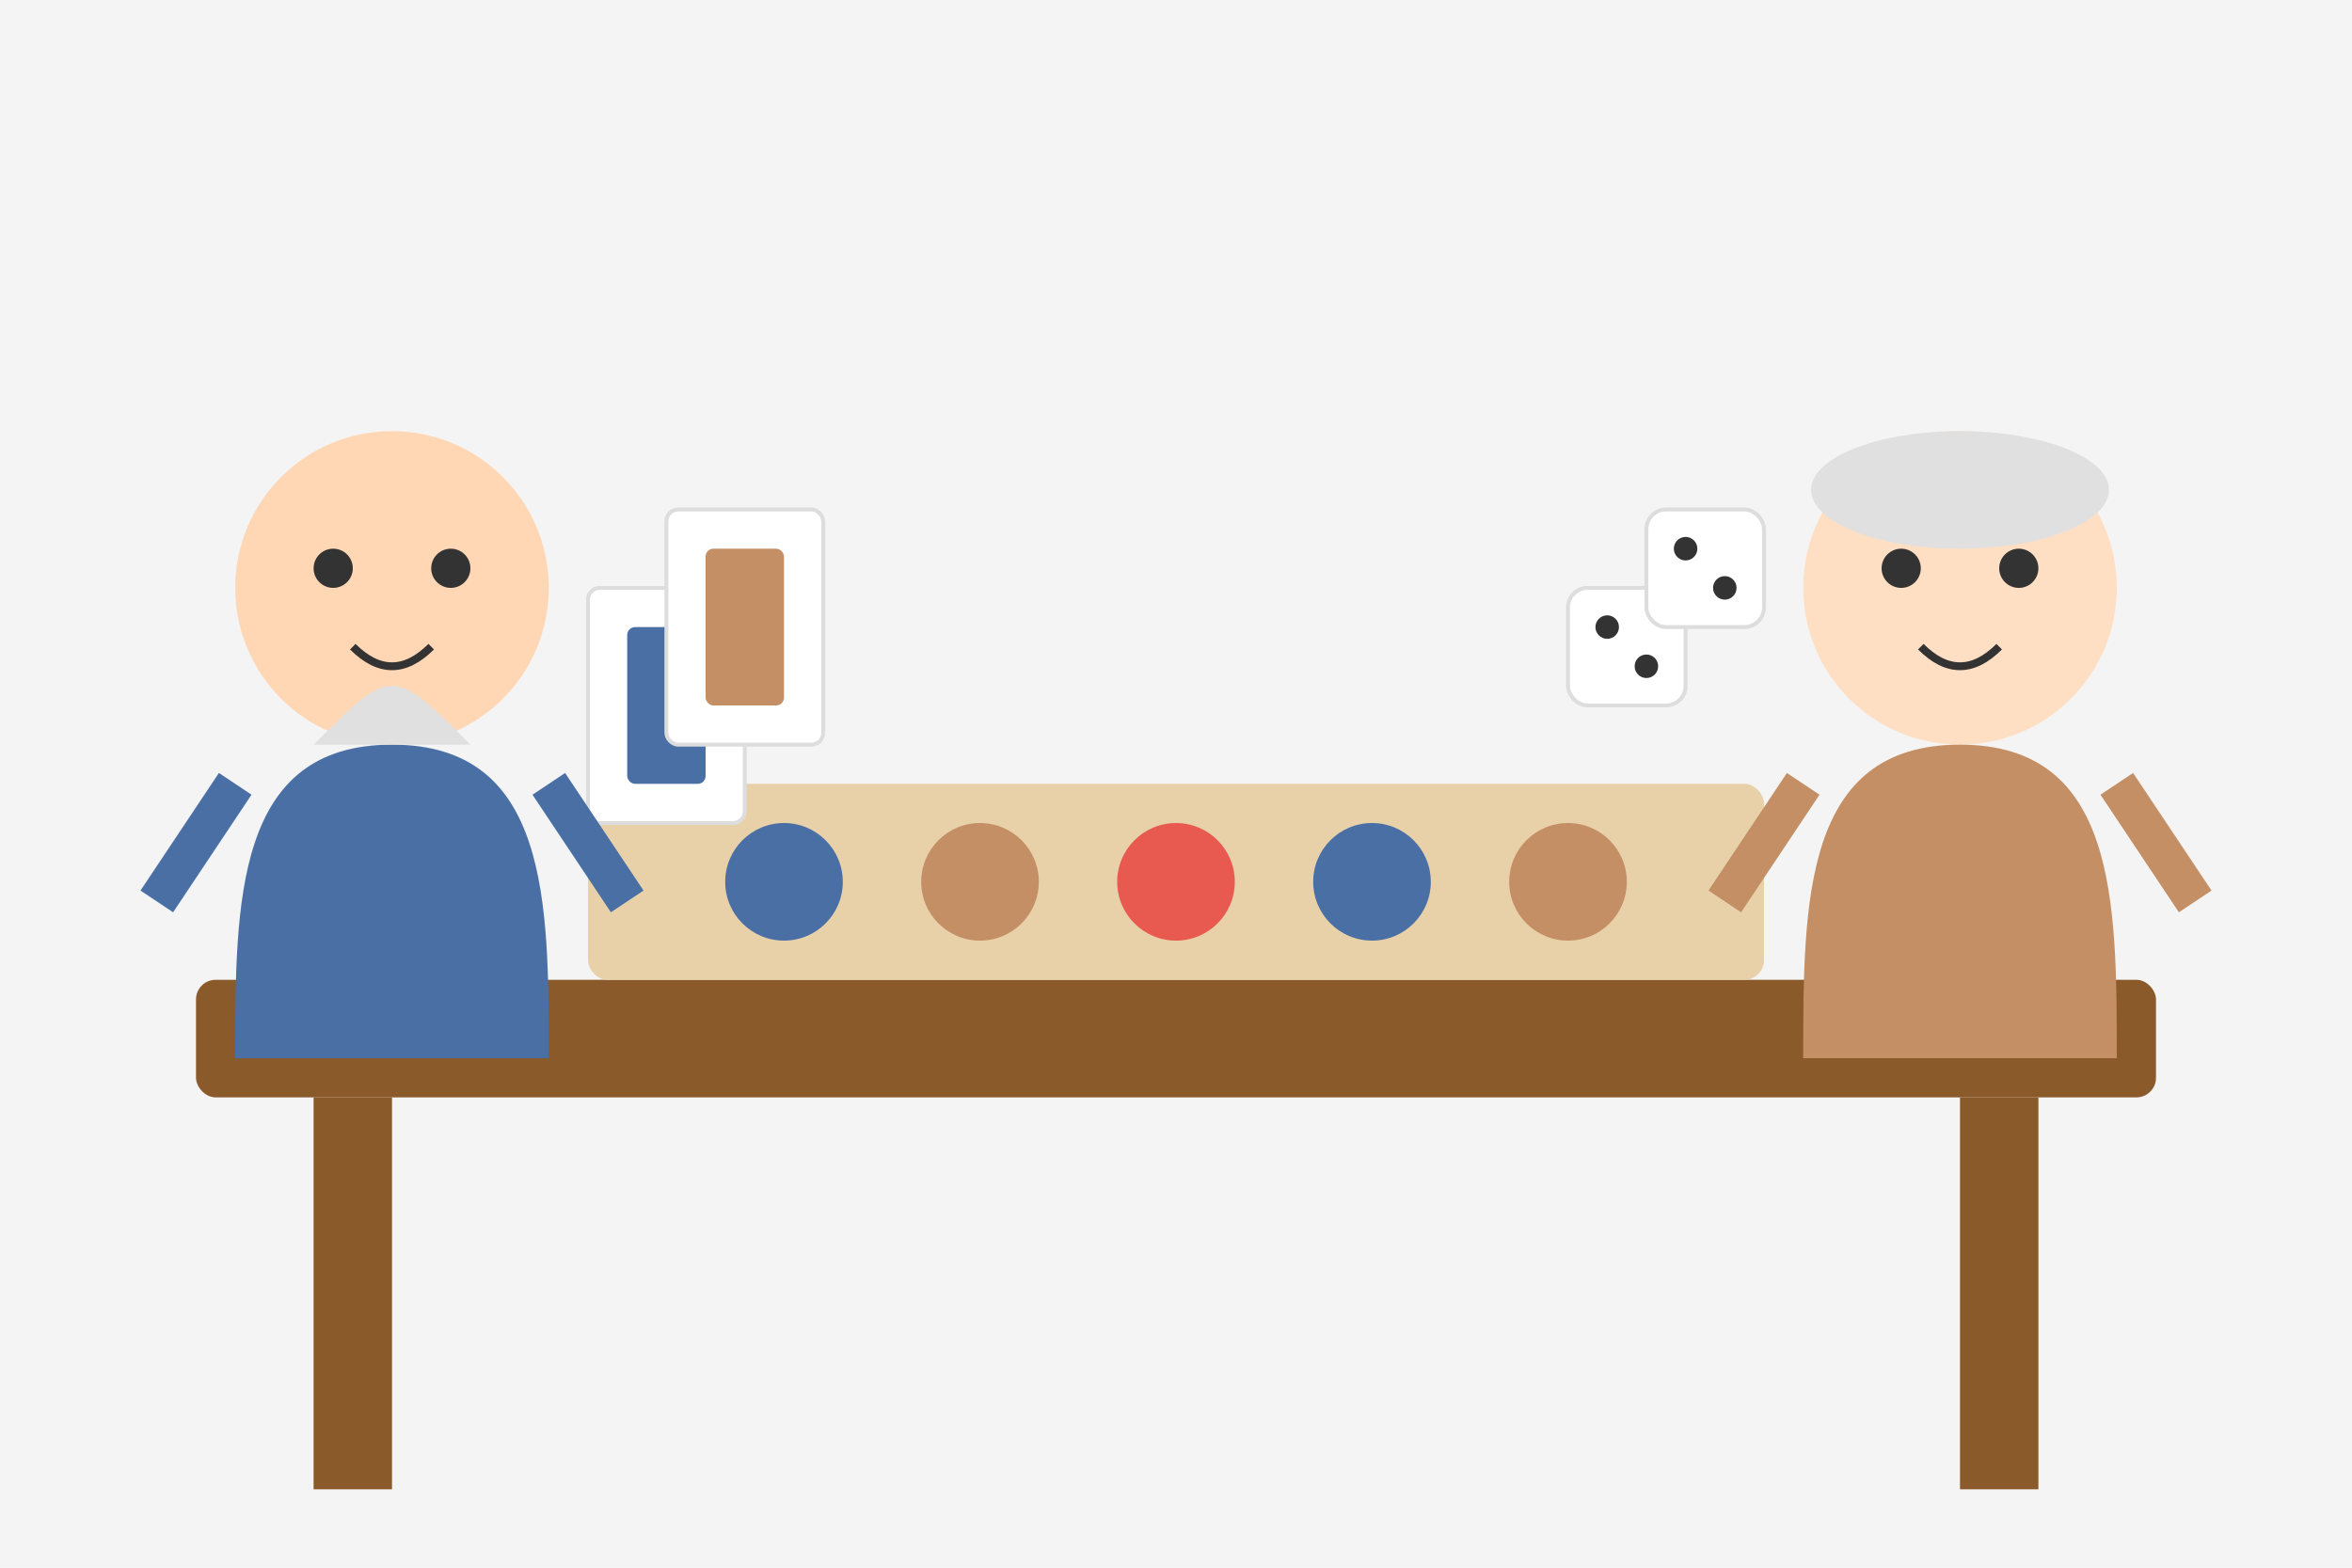 <svg xmlns="http://www.w3.org/2000/svg" width="600" height="400" viewBox="0 0 600 400">
  <!-- Background -->
  <rect width="600" height="400" fill="#f4f4f4" />
  
  <!-- Table -->
  <rect x="50" y="250" width="500" height="30" rx="5" fill="#8B5A2B" />
  <rect x="80" y="280" width="20" height="100" fill="#8B5A2B" />
  <rect x="500" y="280" width="20" height="100" fill="#8B5A2B" />
  
  <!-- Board Game -->
  <rect x="150" y="200" width="300" height="50" rx="5" fill="#E8D0A9" />
  
  <!-- Game Pieces -->
  <circle cx="200" cy="225" r="15" fill="#4a6fa5" />
  <circle cx="250" cy="225" r="15" fill="#c48f65" />
  <circle cx="300" cy="225" r="15" fill="#e85a4f" />
  <circle cx="350" cy="225" r="15" fill="#4a6fa5" />
  <circle cx="400" cy="225" r="15" fill="#c48f65" />
  
  <!-- Playing Cards -->
  <rect x="150" y="150" width="40" height="60" rx="3" fill="white" stroke="#ddd" stroke-width="1" />
  <rect x="160" y="160" width="20" height="40" rx="2" fill="#4a6fa5" />
  
  <rect x="170" y="130" width="40" height="60" rx="3" fill="white" stroke="#ddd" stroke-width="1" />
  <rect x="180" y="140" width="20" height="40" rx="2" fill="#c48f65" />
  
  <!-- Dice -->
  <rect x="400" y="150" width="30" height="30" rx="5" fill="white" stroke="#ddd" stroke-width="1" />
  <circle cx="410" cy="160" r="3" fill="#333" />
  <circle cx="420" cy="170" r="3" fill="#333" />
  
  <rect x="420" y="130" width="30" height="30" rx="5" fill="white" stroke="#ddd" stroke-width="1" />
  <circle cx="430" cy="140" r="3" fill="#333" />
  <circle cx="440" cy="150" r="3" fill="#333" />
  
  <!-- Senior Woman -->
  <circle cx="100" cy="150" r="40" fill="#FFD7B5" /> <!-- Head -->
  <path d="M100,190 C60,190 60,230 60,270 L140,270 C140,230 140,190 100,190 Z" fill="#4a6fa5" /> <!-- Body -->
  <circle cx="85" cy="145" r="5" fill="#333" /> <!-- Left Eye -->
  <circle cx="115" cy="145" r="5" fill="#333" /> <!-- Right Eye -->
  <path d="M90,165 Q100,175 110,165" fill="none" stroke="#333" stroke-width="2" /> <!-- Smile -->
  <path d="M60,200 L40,230" fill="none" stroke="#4a6fa5" stroke-width="10" /> <!-- Left Arm -->
  <path d="M140,200 L160,230" fill="none" stroke="#4a6fa5" stroke-width="10" /> <!-- Right Arm -->
  <path d="M80,190 C100,170 100,170 120,190" fill="#E0E0E0" /> <!-- Gray Hair -->
  
  <!-- Senior Man -->
  <circle cx="500" cy="150" r="40" fill="#FFDFC4" /> <!-- Head -->
  <path d="M500,190 C460,190 460,230 460,270 L540,270 C540,230 540,190 500,190 Z" fill="#c48f65" /> <!-- Body -->
  <circle cx="485" cy="145" r="5" fill="#333" /> <!-- Left Eye -->
  <circle cx="515" cy="145" r="5" fill="#333" /> <!-- Right Eye -->
  <path d="M490,165 Q500,175 510,165" fill="none" stroke="#333" stroke-width="2" /> <!-- Smile -->
  <path d="M460,200 L440,230" fill="none" stroke="#c48f65" stroke-width="10" /> <!-- Left Arm -->
  <path d="M540,200 L560,230" fill="none" stroke="#c48f65" stroke-width="10" /> <!-- Right Arm -->
  <ellipse cx="500" cy="125" rx="38" ry="15" fill="#E0E0E0" /> <!-- Balding Hair -->
</svg>
